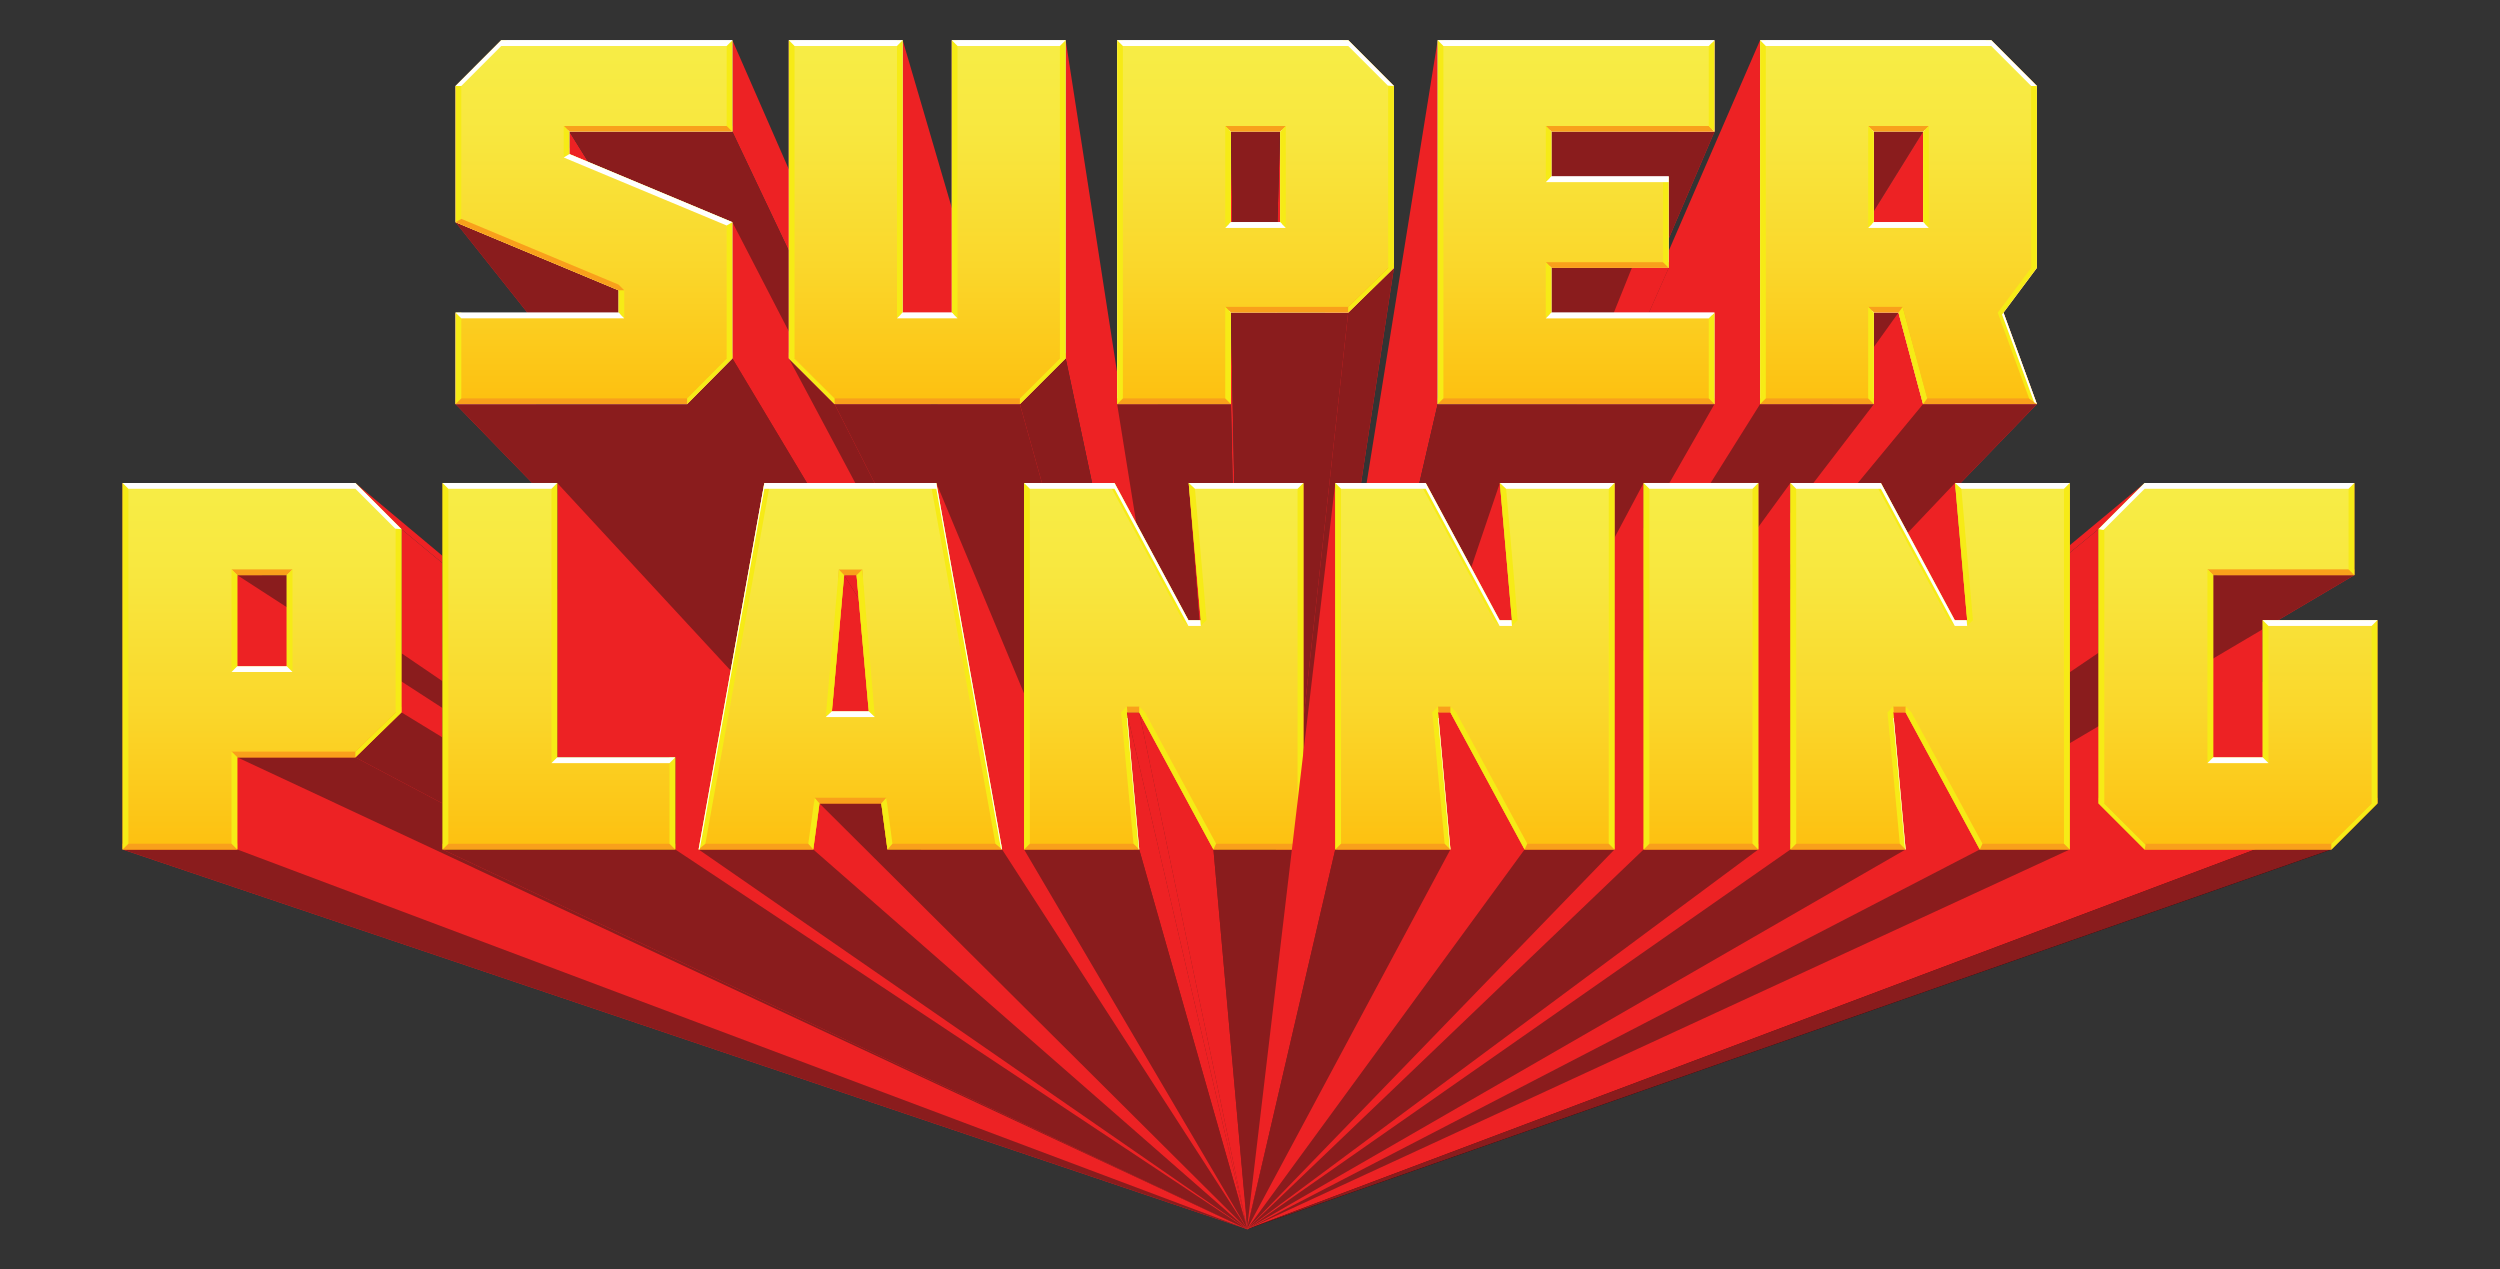 <?xml version="1.0" encoding="utf-8"?>
<!-- Generator: Adobe Illustrator 26.0.1, SVG Export Plug-In . SVG Version: 6.00 Build 0)  -->
<svg version="1.1" xmlns="http://www.w3.org/2000/svg" xmlns:xlink="http://www.w3.org/1999/xlink" x="0px" y="0px"
	 viewBox="0 0 507.43 257.65" style="enable-background:new 0 0 507.43 257.65;" xml:space="preserve">
<rect x="0" y="0" width="507.43" height="257.65" fill="#333333" stroke="none"/>
<style type="text/css">
	.st0{fill:url(#SVGID_1_);}
	.st1{opacity:0.1;fill:#FFFFFF;}
	.st2{fill:url(#SVGID_00000174574689986742737260000002321167503228943784_);}
	.st3{fill:url(#SVGID_00000009590361029867954970000000183949030409484160_);}
	.st4{fill:#FFFFFF;}
	.st5{fill:#ED2224;}
	.st6{fill:#8A1C1D;}
	.st7{fill:url(#SVGID_00000044160340438140923570000012598671970288983463_);}
	.st8{fill:#F9A01B;}
	.st9{fill:#F6EB16;}
	.st10{fill:url(#SVGID_00000090281696925287612100000002131101641263964855_);}
	.st11{fill:url(#SVGID_00000083770400434065344240000003336790275514176132_);}
	.st12{fill:url(#SVGID_00000134231949724848295680000009050280533872774791_);}
	.st13{fill:url(#SVGID_00000016039125930557597700000001530925333772287654_);}
	.st14{fill:#010101;}
	.st15{fill:url(#SVGID_00000181046794569034042590000002224280229961811107_);}
	.st16{fill:url(#SVGID_00000080928028229764568390000015844351907984281011_);}
	.st17{fill:url(#SVGID_00000139257414816976211900000009932706171867583892_);}
	.st18{fill:url(#SVGID_00000163783967862584777200000017312746446289790385_);}
	.st19{fill:url(#SVGID_00000079466884670718529870000002712527152734782886_);}
	.st20{fill:url(#SVGID_00000159438938440280348970000006122686921148630454_);}
	.st21{fill:url(#SVGID_00000181801032521897516740000003883401656124381590_);}
	.st22{fill:url(#SVGID_00000061471218116964600880000011316287749874610831_);}
	.st23{fill:url(#SVGID_00000152245389638808819200000000874121155850532507_);}
	.st24{fill:url(#SVGID_00000129193805085532425390000010579096697882191498_);}
	.st25{fill:url(#SVGID_00000127744410286206704700000014131825369531435699_);}
	.st26{fill:url(#SVGID_00000045615055433502812390000011570522001078672536_);}
	.st27{fill:url(#SVGID_00000037681880778590008770000016986891324164389289_);}
	.st28{fill:url(#SVGID_00000058562543575967545590000005611357139604937122_);}
	.st29{fill:url(#SVGID_00000075137095665160892780000011113672518668948099_);}
	.st30{fill:url(#SVGID_00000024680854214928300270000001040623754065715081_);}
	.st31{opacity:0.3;fill:none;}
	.st32{fill:#F49A2F;}
	.st33{fill:none;stroke:#FFFFFF;stroke-width:0.5;stroke-miterlimit:10;}
	.st34{fill:none;stroke:#FFFFFF;stroke-width:0.5;stroke-miterlimit:10;stroke-dasharray:1.985,2.977;}
	.st35{fill:none;stroke:#FFFFFF;stroke-width:0.5;stroke-miterlimit:10;stroke-dasharray:1.996,2.995;}
	.st36{fill:none;stroke:#FFFFFF;stroke-width:0.521;stroke-miterlimit:10;}
	.st37{fill:none;stroke:#FFFFFF;stroke-width:0.521;stroke-miterlimit:10;stroke-dasharray:2.064,3.096;}
	.st38{fill:none;stroke:#FFFFFF;stroke-width:0.492;stroke-miterlimit:10;}
	.st39{fill:none;stroke:#FFFFFF;stroke-width:0.492;stroke-miterlimit:10;stroke-dasharray:1.989,2.984;}
	.st40{clip-path:url(#SVGID_00000166658838809243629270000013622206566765253037_);}
	.st41{fill:url(#SVGID_00000181084892207555153810000001192340732556009624_);}
	.st42{fill:url(#SVGID_00000064344856965779358460000002864857661048292759_);}
	.st43{fill:url(#SVGID_00000031199281449037529510000014011264781130631820_);}
	.st44{fill:url(#SVGID_00000016797488978909453180000007131068904122418356_);}
	.st45{fill:url(#SVGID_00000182498964632734818110000002248778496600883643_);}
	.st46{fill:url(#SVGID_00000163047487432189228210000011345065308800140432_);}
	.st47{fill:url(#SVGID_00000104697100548340296600000009668413313720547247_);}
	.st48{fill:url(#SVGID_00000125562092578476838720000007075741883262297524_);}
	.st49{fill:url(#SVGID_00000136379133683732988090000003224051807050756516_);}
	.st50{fill:url(#SVGID_00000088112617816429849980000007362405277109035414_);}
	.st51{fill:url(#SVGID_00000129904536513256423920000017644931445261064594_);}
	.st52{fill:url(#SVGID_00000013150702306919337870000000394052330695570870_);}
	.st53{fill:url(#SVGID_00000050624343360490027730000017291178419809033856_);}
	.st54{fill:url(#SVGID_00000116221126676465081560000005721189814891283389_);}
	.st55{fill:url(#SVGID_00000037675943234590978790000007415499446029203335_);}
	.st56{fill:url(#SVGID_00000179625623281223149720000014923780303792440739_);}
	.st57{fill:url(#SVGID_00000101093182370907313460000012628269620079150980_);}
	.st58{fill:url(#SVGID_00000083767923914896933530000001457289980211684484_);}
	.st59{fill:url(#SVGID_00000013883152920871774020000011593398176452571026_);}
	.st60{fill:url(#SVGID_00000098914244306868423300000014018957786543651496_);}
	.st61{fill:url(#SVGID_00000060724575359101306740000004981946369231662742_);}
	.st62{fill:url(#SVGID_00000110440411978100467610000017372412595482166687_);}
	.st63{fill:url(#SVGID_00000164509153936831792050000001012460351825169827_);}
	.st64{fill:url(#SVGID_00000011018034329876323280000017069632893859083418_);}
	.st65{fill:url(#SVGID_00000124150618950770706380000006353605932464220308_);}
	.st66{fill:url(#SVGID_00000036936599658295254220000016234669813733978280_);}
	.st67{fill:url(#SVGID_00000152237574153287271330000006010099789890893503_);}
	.st68{fill:url(#SVGID_00000082351454088075186640000011061485943501486994_);}
	.st69{fill:url(#SVGID_00000071549155813216593180000018042810436410651053_);}
	.st70{fill:url(#SVGID_00000055671914264576561140000011821942577826623152_);}
	.st71{fill:url(#SVGID_00000142145118496935121900000011021374257486676402_);}
	.st72{fill:url(#SVGID_00000148643984880822658170000006962816975098688172_);}
	.st73{fill:url(#SVGID_00000142873018612238126550000004108120614289828250_);}
	.st74{fill:url(#SVGID_00000118360830480627570390000002770542117526134148_);}
	.st75{fill:url(#SVGID_00000124858354016817761830000009779946926817362052_);}
	.st76{fill:url(#SVGID_00000152253919246706595230000012430539175195853998_);}
	.st77{fill:url(#SVGID_00000039092357067111640520000017095012873111981741_);}
	.st78{fill:url(#SVGID_00000126318794495255209110000001102283429469671562_);}
	.st79{fill:url(#SVGID_00000165192419965670209720000005468502488816064950_);}
	.st80{fill:url(#SVGID_00000020367739048886858830000015774445582418003346_);}
	.st81{fill:url(#SVGID_00000035530535725811044510000005267810835951473848_);}
	.st82{fill:url(#SVGID_00000101804880739216744220000000448036229061844902_);}
	.st83{fill:url(#SVGID_00000064326835900884071810000002760823937587015828_);}
	.st84{fill:url(#SVGID_00000088855601030235677180000015208270807799484044_);}
	.st85{fill:url(#SVGID_00000089569946682313619780000007980530627148584331_);}
	.st86{fill:url(#SVGID_00000137836759847366840590000011166718254437393318_);}
	.st87{fill:url(#SVGID_00000104703608120707119260000008977564765139196078_);}
	.st88{fill:url(#SVGID_00000049198242506597936500000007516601268997765311_);}
	.st89{fill:url(#SVGID_00000015346703145632214020000013209252703374605495_);}
	.st90{fill:url(#SVGID_00000098926538985966623800000003613065995559598472_);}
	.st91{fill:url(#SVGID_00000093166587003009796240000011568082481258657447_);}
	.st92{fill:url(#SVGID_00000172399310276351537340000011469924572234290599_);}
	.st93{fill:url(#SVGID_00000073694566454324695010000004301742215428716471_);}
	.st94{fill:url(#SVGID_00000151544141603792422960000003179530760280260799_);}
	.st95{fill:url(#SVGID_00000129894927528905373480000003789992029341694639_);}
	.st96{fill:url(#SVGID_00000026135666373891374830000009646985909602237581_);}
	.st97{fill:url(#SVGID_00000145749878524583933540000001301707313319027598_);}
	.st98{fill:url(#SVGID_00000072259709479630976600000010884253303019304091_);}
	.st99{fill:url(#SVGID_00000085971071922475773430000016272449554919946169_);}
	.st100{fill:url(#SVGID_00000118381137919225706970000013155866637196588439_);}
	.st101{fill:url(#SVGID_00000093887106435354305820000017073634087415343785_);}
	.st102{fill:url(#SVGID_00000052097308117951561490000004085457675244290965_);}
	.st103{fill:url(#SVGID_00000096745046579979928590000017131236682083233952_);}
	.st104{fill:url(#SVGID_00000149364284559250041870000014585681429127461254_);}
	.st105{fill:url(#SVGID_00000067952667871954894090000011039018430510369434_);}
	.st106{fill:url(#SVGID_00000049905112367353108330000001667818146075370633_);}
	.st107{fill:url(#SVGID_00000054227844293558889630000014107883059421957556_);}
	.st108{fill:url(#SVGID_00000095321646706210425590000009768641024109375656_);}
	.st109{fill:url(#SVGID_00000030475314330120477120000002826907453965432220_);}
	.st110{fill:url(#SVGID_00000116948961231967785230000000273444696236285072_);}
	.st111{fill:url(#SVGID_00000118388342147531831050000017952613451611137205_);}
	.st112{fill:url(#SVGID_00000083802805983219952670000000349487857291888798_);}
	.st113{fill:url(#SVGID_00000132083316490163805530000011655510383578875563_);}
	.st114{fill:url(#SVGID_00000006701782311176582250000002381806876492673722_);}
	.st115{fill:url(#SVGID_00000051352197539023143110000011297639404982022824_);}
	.st116{fill:url(#SVGID_00000177460729046954421420000018055843318978647446_);}
	.st117{fill:url(#SVGID_00000091710984841160745040000015571367320153283997_);}
	.st118{fill:url(#SVGID_00000147917615267379138670000000556598179492187784_);}
	.st119{fill:url(#SVGID_00000057119429528306797150000002119129203501548699_);}
	.st120{fill:url(#SVGID_00000104681136796965501280000012838215703073153937_);}
	.st121{fill:url(#SVGID_00000127745001145469037650000008932200043799119494_);}
	.st122{fill:url(#SVGID_00000019671375507369146040000010485645854236261799_);}
	.st123{fill:url(#SVGID_00000132059876186208382790000014271165446114538897_);}
	.st124{fill:url(#SVGID_00000178184694733455795630000017643255882671437741_);}
	.st125{fill:url(#SVGID_00000118395410748197419080000001868477184628043177_);}
	.st126{fill:url(#SVGID_00000134943441366695053910000002425375869202304666_);}
	.st127{fill:url(#SVGID_00000129195681885408802480000008309207040319658624_);}
	.st128{fill:url(#SVGID_00000095324517862768652500000005976798811212658595_);}
	.st129{fill:url(#SVGID_00000063598189168483333780000016748107566477910913_);}
	.st130{fill:url(#SVGID_00000012439113397014768540000011351654240962278272_);}
	.st131{fill:url(#SVGID_00000013913493952400392250000008495207930585974913_);}
	.st132{fill:url(#SVGID_00000113352362937227126410000005166821208413723803_);}
	.st133{fill:url(#SVGID_00000111165020692592234820000015852659426625189769_);}
	.st134{fill:url(#SVGID_00000078013974835078103650000008210366184172623033_);}
	.st135{fill:url(#SVGID_00000122685531386238595520000001812370527569726350_);}
	.st136{fill:url(#SVGID_00000054234677247557943320000015296113237584840592_);}
	.st137{fill:url(#SVGID_00000173162199226324230700000001739318435548327589_);}
	.st138{fill:url(#SVGID_00000047743624495422173550000016110848243546644658_);}
	.st139{fill:url(#SVGID_00000058590008930595688440000014880204694667195024_);}
	.st140{fill:url(#SVGID_00000178894543292445398270000002209747417622494137_);}
	.st141{fill:url(#SVGID_00000072281672936188496210000007271510939763326373_);}
	.st142{fill:url(#SVGID_00000066500889963046021870000014492238623786405807_);}
	.st143{fill:url(#SVGID_00000149357416029325341720000012850117737695435412_);}
	.st144{fill:url(#SVGID_00000075162100425437321470000006583498961017794449_);}
	.st145{fill:url(#SVGID_00000102504420147659729860000007125975922187614103_);}
	.st146{fill:url(#SVGID_00000089571788484310501290000014968787647743766686_);}
	.st147{fill:url(#SVGID_00000118391149055902553970000001961913313518307261_);}
	.st148{fill:url(#SVGID_00000014633770559823675560000003448378639218714020_);}
	.st149{fill:url(#SVGID_00000083801335015665110210000014603547828993331389_);}
	.st150{fill:url(#SVGID_00000008858850524393417830000015443531112399989171_);}
	.st151{fill:none;stroke:#FFFFFF;stroke-width:0.482;stroke-linecap:round;stroke-miterlimit:10;stroke-dasharray:0,1.93;}
	.st152{fill:none;stroke:#FFFFFF;stroke-width:0.464;stroke-miterlimit:10;}
	.st153{fill:#FFFFFF;stroke:#FFFFFF;stroke-width:0.817;stroke-miterlimit:10;}
	.st154{fill:none;stroke:#FFFFFF;stroke-width:0.817;stroke-miterlimit:10;}
	.st155{fill:#2C2A6B;}
	.st156{fill:none;stroke:#FFFFFF;stroke-width:0.518;stroke-miterlimit:10;}
	.st157{fill:#E2863A;}
	.st158{fill:none;stroke:#FFFFFF;stroke-width:0.584;stroke-miterlimit:10;}
	.st159{fill:#FFFFFF;stroke:#FFFFFF;stroke-width:0.92;stroke-miterlimit:10;}
	.st160{fill:none;stroke:#FFFFFF;stroke-width:0.92;stroke-miterlimit:10;}
	.st161{fill:#892361;}
	.st162{fill:none;}
	.st163{fill:url(#SVGID_00000036248524450854217560000012111393260398470324_);}
	.st164{fill:url(#SVGID_00000105414472172587882200000006103773262908707994_);}
	.st165{fill:url(#SVGID_00000011731187137666578040000017829430722493922958_);}
	.st166{fill:url(#SVGID_00000140705674527261658920000016580049653256881296_);}
	.st167{fill:url(#SVGID_00000053528997687201827900000014861952216749897364_);}
	.st168{fill:url(#SVGID_00000089561172793438150000000000282430019064715648_);}
	.st169{fill:url(#SVGID_00000155104224401772270360000011750397296327419277_);}
	.st170{fill:url(#SVGID_00000130640964359123954690000011049973853561698971_);}
	.st171{fill:url(#SVGID_00000097469328332093326350000002314809071370943675_);}
	.st172{fill:url(#SVGID_00000183248203290324256150000016597576357487297927_);}
	.st173{fill:url(#SVGID_00000006689910692477899600000009847216636637475737_);}
	.st174{fill:url(#SVGID_00000149347492585371153620000017114975333239814832_);}
	.st175{fill:url(#SVGID_00000060012695250240134490000015059372821275161999_);}
	.st176{fill:url(#SVGID_00000040572346908081793430000009100265488865565079_);}
	.st177{fill:url(#SVGID_00000030452629706109789670000009453962813253403272_);}
	.st178{fill:url(#SVGID_00000078767206514649700890000003927089336506820749_);}
	.st179{fill:url(#SVGID_00000150787301496131446520000016244542266298521780_);}
	.st180{fill:url(#SVGID_00000180330727172215148160000003112747251562174905_);}
	.st181{fill:url(#SVGID_00000168812398075548175070000012232510286529598387_);}
	.st182{fill:url(#SVGID_00000026868581268231679070000006130820086132683953_);}
	.st183{fill:none;stroke:#FFFFFF;stroke-width:0.75;stroke-miterlimit:10;}
	.st184{fill:#939598;}
	.st185{display:none;}
	.st186{display:inline;}
	.st187{display:inline;fill:none;stroke:#FFFFFF;stroke-width:0.465;stroke-miterlimit:10;}
	.st188{fill:url(#SVGID_00000062885251428573782890000005930268741215565970_);}
	.st189{fill:url(#SVGID_00000067223577615808622620000014258892780183066043_);}
	.st190{fill:url(#SVGID_00000124158174801933998150000016160273452893854853_);}
	.st191{fill:url(#SVGID_00000174593330417767054810000018322984655198066109_);}
	.st192{fill:url(#SVGID_00000006682950877306537670000015156947519418857121_);}
	.st193{fill:url(#SVGID_00000007411747755014096280000016217997442710883204_);}
	.st194{fill:url(#SVGID_00000024718468058087121950000004286853261542205598_);}
	.st195{fill:url(#SVGID_00000142150715145116418390000017928298717789320381_);}
	.st196{fill:url(#SVGID_00000160178621353318445870000005703272115471381427_);}
	.st197{fill:url(#SVGID_00000181782072702764895980000013241897263950047630_);}
	.st198{fill:url(#SVGID_00000020369126284426192130000008423157005601382038_);}
	.st199{fill:url(#SVGID_00000052102923649283932470000002266051929129338557_);}
	.st200{fill:url(#SVGID_00000178908131966503888030000007538878197287955345_);}
	.st201{fill:url(#SVGID_00000018954488200909314410000007114761122586384290_);}
	.st202{fill:url(#SVGID_00000150801622550809514880000012993473702462130580_);}
	.st203{fill:url(#SVGID_00000095326582085377224600000015766415819306094772_);}
	.st204{fill:url(#SVGID_00000091004378157839185580000010298972645472241296_);}
	.st205{fill:url(#SVGID_00000161600780544327108190000017598455671324314778_);}
	.st206{fill:url(#SVGID_00000169549046021760788260000015524382577730963847_);}
	.st207{fill:url(#SVGID_00000078045543981900499760000001585405033463005341_);}
	.st208{fill:url(#SVGID_00000029740652642879895260000011211252923182392994_);}
	.st209{fill:url(#SVGID_00000131333846284435602450000000962094895402619564_);}
	.st210{fill:url(#SVGID_00000183243584321870755740000008300876977529339795_);}
	.st211{fill:url(#SVGID_00000173863689627049737140000012210799003755739057_);}
	.st212{fill:url(#SVGID_00000082341478190187015850000001519368170428511893_);}
	.st213{fill:url(#SVGID_00000124865233973241796510000008818808877085401005_);}
	.st214{fill:url(#SVGID_00000016798178159945884850000007064940022339313064_);}
	.st215{fill:url(#SVGID_00000066497570352209508670000009322602516708804030_);}
	.st216{fill:url(#SVGID_00000158750811329721044410000008536187011067990178_);}
	.st217{fill:url(#SVGID_00000088817749099286999300000015364486778346199460_);}
	.st218{fill:url(#SVGID_00000108992998344714172890000008700995561001489792_);}
	.st219{fill:url(#SVGID_00000036238499993752047700000014709370180620950194_);}
	.st220{fill:url(#SVGID_00000143593864052005228500000013310959297112513170_);}
	.st221{fill:url(#SVGID_00000129178178993572636940000016697458327636387263_);}
	.st222{fill:url(#SVGID_00000027606380822009728200000010883172865169268920_);}
	.st223{fill:url(#SVGID_00000164471931064627678240000006524655795874213007_);}
	.st224{fill:url(#SVGID_00000182496684980826678060000017394267535769005211_);}
	.st225{fill:url(#SVGID_00000029026017078922009140000015834436705980134540_);}
	.st226{fill:url(#SVGID_00000091000152148113832170000004236525779178997406_);}
	.st227{fill:url(#SVGID_00000054237327678655674640000007928564868660957606_);}
	.st228{fill:url(#SVGID_00000119818683814583100630000014924161434828090532_);}
	.st229{fill:url(#SVGID_00000074422481914099603960000008897432083540462489_);}
	.st230{fill:url(#SVGID_00000169530365162392756420000018166370034489125781_);}
	.st231{fill:url(#SVGID_00000049934367307372635310000000486269044582732425_);}
	.st232{fill:url(#SVGID_00000035503521916981204140000012455516045525686710_);}
	.st233{fill:url(#SVGID_00000075879545919220564770000010562262519077076661_);}
	.st234{fill:url(#SVGID_00000064332661495420231180000011799627669324744371_);}
	.st235{fill:url(#SVGID_00000168826760559410067040000008876396602666650773_);}
	.st236{fill:url(#SVGID_00000057840032313686180090000005411440741800066179_);}
	.st237{fill:url(#SVGID_00000037680694970945720500000017679032064390578097_);}
	.st238{fill:url(#SVGID_00000062181921189277847720000010744895583226847677_);}
	.st239{fill:url(#SVGID_00000107563625489786409930000011132133773806183562_);}
	.st240{fill:url(#SVGID_00000108300620766643975000000017017683683470265790_);}
	.st241{fill:url(#SVGID_00000156573637819094469010000007931606791088523156_);}
	.st242{fill:url(#SVGID_00000082347460576369154680000004561368114128319149_);}
	.st243{fill:url(#SVGID_00000154417931348946897660000007119374112644051642_);}
	.st244{fill:url(#SVGID_00000097491021632922061340000006088258159456680328_);}
	.st245{fill:none;stroke:#FFFFFF;stroke-width:1.006;stroke-miterlimit:10;}
	.st246{fill:#546F7B;}
	.st247{fill:#808080;}
	.st248{fill:none;stroke:#FFFFFF;stroke-miterlimit:10;}
	.st249{fill-rule:evenodd;clip-rule:evenodd;fill:#AF8C37;}
	.st250{fill-rule:evenodd;clip-rule:evenodd;fill:#FFFFFF;}
	.st251{fill-rule:evenodd;clip-rule:evenodd;fill:#D66127;}
	.st252{fill:none;stroke:#FFFFFF;stroke-width:0.502;stroke-miterlimit:10;}
	.st253{fill:#FBB040;}
	.st254{fill:#FFFFFF;stroke:#FFFFFF;stroke-width:0.5;stroke-miterlimit:10;}
	.st255{fill:url(#SVGID_00000106148552649615697540000005794826874458217602_);}
	.st256{fill:#631F5B;}
	.st257{fill:#F2992D;}
	.st258{fill:#F3992D;}
	.st259{opacity:0.5;fill:url(#SVGID_00000090263599286560024770000006085388451325730695_);}
	.st260{opacity:0.5;fill:url(#SVGID_00000177479522850740443210000004754162028838319256_);}
	.st261{opacity:0.5;fill:url(#SVGID_00000018929056075802755300000014074352884255760790_);}
	.st262{opacity:0.5;fill:url(#SVGID_00000164490183824828257630000005664616765181198728_);}
	.st263{opacity:0.5;fill:url(#SVGID_00000014592174008849691540000004795420939893589136_);}
	.st264{opacity:0.5;fill:url(#SVGID_00000045602379683566509120000005883959792789601702_);}
	.st265{opacity:0.3;}
	.st266{fill:#231F20;}
	.st267{fill:#631F5B;stroke:#FFFFFF;stroke-width:0.5;stroke-miterlimit:10;}
	.st268{fill:none;stroke:#FFFFFF;stroke-width:1.065;stroke-miterlimit:10;}
	.st269{fill:url(#SVGID_00000026875623240455900860000007016413491468379564_);}
	.st270{fill:url(#SVGID_00000030477847337832705710000003389302301832677810_);}
	.st271{fill:url(#SVGID_00000021837002343430056150000012237946808326357181_);}
	.st272{fill:url(#SVGID_00000081640763382193045000000011445334310019625140_);}
	.st273{fill:url(#SVGID_00000145778061412421304730000000452324879890220702_);}
	.st274{fill:url(#SVGID_00000024705427556146027460000011853735727569852582_);}
	.st275{fill:url(#SVGID_00000052099487159637146010000008082152124186862254_);}
	.st276{fill:url(#SVGID_00000131349221993889352740000015940119166042110130_);}
	.st277{fill:url(#SVGID_00000047021924981762327160000015629093698540937625_);}
	.st278{fill:url(#SVGID_00000027565521616869876020000000240630627992774829_);}
	.st279{fill:url(#SVGID_00000062874119986028249070000009444605560849204671_);}
	.st280{fill:url(#SVGID_00000043431272919678571720000000860503790789021359_);}
	.st281{fill:url(#SVGID_00000012459342486865629530000011900919821168960168_);}
	.st282{fill:url(#SVGID_00000091737836772261740990000010214344196872455063_);}
	.st283{fill:url(#SVGID_00000000213255456917960710000016249293486979781299_);}
	.st284{fill:url(#SVGID_00000112625174352378347340000014641349949021647542_);}
	.st285{fill:url(#SVGID_00000089540785307592369140000002087655143721157302_);}
	.st286{fill:url(#SVGID_00000039856260640374233750000014129219638913564576_);}
	.st287{fill:url(#SVGID_00000027569481122913673640000007328707540378485143_);}
	.st288{fill:url(#SVGID_00000021816647526475793360000003604854077560340664_);}
	.st289{fill:url(#SVGID_00000062900815245451509160000011426502154150022046_);}
	.st290{fill:url(#SVGID_00000023959528162620233280000004973639644894057378_);}
	.st291{fill:url(#SVGID_00000007414613118596374780000003947533288543499905_);}
	.st292{fill:url(#SVGID_00000013193177792094317620000007495104779101063842_);}
	.st293{fill:url(#SVGID_00000152972731312131422590000009809573848218396816_);}
	.st294{fill:url(#SVGID_00000062907112705509838780000006415968321812129182_);}
	.st295{fill:url(#SVGID_00000132772870562410920620000015171229455877644432_);}
	.st296{fill:url(#SVGID_00000056426337209290358510000016279678465289249709_);}
	.st297{fill:url(#SVGID_00000011726439914878904180000010445574156143544211_);}
	.st298{fill:url(#SVGID_00000010294424719435994820000016018117036139153296_);}
	.st299{fill:url(#SVGID_00000065054615911722708470000002611165116417733044_);}
	.st300{fill:url(#SVGID_00000098187707613026416470000013211782446821536696_);}
	.st301{fill:url(#SVGID_00000050643475096884338260000011745675719894292141_);}
	.st302{fill:url(#SVGID_00000023241398490039385740000015988252357853405843_);}
	.st303{fill:url(#SVGID_00000157274436414926045420000012292031522632187547_);}
	.st304{fill:url(#SVGID_00000036243366051786982360000004070646188045530756_);}
	.st305{fill:url(#SVGID_00000145025238419704482820000001787722517388761252_);}
	.st306{fill:url(#SVGID_00000139274589198678623720000013515600301562068138_);}
	.st307{fill:url(#SVGID_00000075865131176449391970000000959992663579853734_);}
	.st308{fill:url(#SVGID_00000019637951471117184930000018065340264995239829_);}
	.st309{fill:url(#SVGID_00000130641266822069655530000008093853409412346536_);}
	.st310{fill:url(#SVGID_00000178885312071565620790000003091118012867882382_);}
	.st311{fill:url(#SVGID_00000173123142103128239990000010009883894174321811_);}
	.st312{fill:url(#SVGID_00000105415676466458304720000016445675339060808092_);}
	.st313{fill:url(#SVGID_00000099640423037692398770000012785423169826558127_);}
	.st314{fill:url(#SVGID_00000165231168384484402790000013395071623063908270_);}
	.st315{fill:url(#SVGID_00000098197101906146802620000009624508204891911839_);}
	.st316{fill:url(#SVGID_00000037654768353805055320000008863625679606776735_);}
	.st317{fill:url(#SVGID_00000133507360404590691000000017521345433888831131_);}
	.st318{fill:url(#SVGID_00000155113194201814928190000000770690514934431907_);}
	.st319{fill:url(#SVGID_00000164494244432622742650000001810435232641256324_);}
	.st320{fill:url(#SVGID_00000061444102405085818240000003363531049099629197_);}
	.st321{fill:url(#SVGID_00000151533184462782390210000017255393958800832441_);}
	.st322{fill:url(#SVGID_00000170264415693606607310000014862915748465500288_);}
	.st323{fill:url(#SVGID_00000178166658607108457380000004888796486665753517_);}
	.st324{fill:url(#SVGID_00000022561606459823645870000003466833605074077881_);}
	.st325{fill:url(#SVGID_00000111910529019982857460000002563536534879989148_);}
	.st326{fill:url(#SVGID_00000157275326683861134470000004635800701293089705_);}
	.st327{fill:url(#SVGID_00000165236438866665489250000015547454115857731977_);}
	.st328{fill:url(#SVGID_00000174600935626368697920000005577320595806693529_);}
	.st329{fill:url(#SVGID_00000075124089452788403880000010789506916744967335_);}
	.st330{fill:url(#SVGID_00000057148878667981760450000017844505925279193272_);}
	.st331{fill:url(#SVGID_00000171686834443734357680000011272352255803424665_);}
	.st332{fill:url(#SVGID_00000132807571174364174880000013421276650553060488_);}
	.st333{fill:none;stroke:#FFFFFF;stroke-width:0.75;stroke-miterlimit:10;}
	.st334{fill:url(#SVGID_00000030470396613961051340000010375441874821452960_);}
	.st335{fill:none;stroke:#FFFFFF;stroke-width:0.459;stroke-miterlimit:10;}
	.st336{fill:url(#SVGID_00000094598315353787678570000005123616424138858883_);}
	.st337{fill:url(#SVGID_00000047018127213048265540000004732410193926415251_);}
	.st338{fill:url(#SVGID_00000115502518310144514450000011758235710094995115_);}
	.st339{fill:url(#SVGID_00000096058711355485295890000008278590014055860131_);}
	.st340{fill:url(#SVGID_00000093148479867776022230000002945929369289803175_);}
	.st341{fill:url(#SVGID_00000158011405502377381720000007084684321147779735_);}
	.st342{fill:url(#SVGID_00000176025766902264727140000003940524532364882108_);}
	.st343{fill:url(#SVGID_00000144316158045152366130000001314855630347081633_);}
	.st344{fill:url(#SVGID_00000177479414409380902980000006900695703049317769_);}
	.st345{fill:url(#SVGID_00000007389954617480303690000016166890463980999611_);}
	.st346{fill:url(#SVGID_00000064341415385339717670000003881318031111793840_);}
	.st347{fill:url(#SVGID_00000127039058839936302360000001831380446757377710_);}
	.st348{fill:url(#SVGID_00000007391817133790051490000007850478974040882349_);}
	.st349{fill:url(#SVGID_00000157276096273066822180000009757477577790805401_);}
	.st350{fill:url(#SVGID_00000025421968923447232320000007177576801658345631_);}
	.st351{fill:url(#SVGID_00000067934488679849953450000005019129043020650643_);}
	.st352{fill:url(#SVGID_00000036935581062996443430000013652369048526003082_);}
	.st353{fill:url(#SVGID_00000073682881073604874200000000549680075500759694_);}
	.st354{fill:url(#SVGID_00000078020240592222579630000013996987517735369612_);}
	.st355{fill:url(#SVGID_00000060753462264008779250000006118636651157776562_);}
	.st356{fill:url(#SVGID_00000105396692229068838010000012072726706023741107_);}
	.st357{fill:url(#SVGID_00000086674050920618573750000011729311103789351851_);}
	.st358{fill:url(#SVGID_00000129177220725456221670000003109269893878183068_);}
	.st359{fill:url(#SVGID_00000134966108350829644520000007999331152937780142_);}
	.st360{fill:url(#SVGID_00000140012752272652203650000009767311484173223099_);}
	.st361{fill:url(#SVGID_00000058556034763621337650000006231701856520382132_);}
	.st362{fill:url(#SVGID_00000032609711496814664310000009283506244637770407_);}
	.st363{fill:url(#SVGID_00000082352128148321994770000005545308699215186874_);}
	.st364{fill:url(#SVGID_00000113339856396442340310000009072976351335383485_);}
	.st365{fill:url(#SVGID_00000088844195773961502990000009805055818352684192_);}
	.st366{fill:url(#SVGID_00000129189368545967748240000003798208986645993640_);}
	.st367{fill:url(#SVGID_00000110431675016421205360000003244254576235412908_);}
	.st368{fill:url(#SVGID_00000010297515910391534920000016397734809188443525_);}
	.st369{fill:url(#SVGID_00000011717185822943044000000015114613975452217481_);}
	.st370{fill:url(#SVGID_00000058588687126115957360000000112745497556996016_);}
	.st371{fill:url(#SVGID_00000137093386123764784650000011370774041738769808_);}
	.st372{fill:url(#SVGID_00000078032324879437369020000005692424887375770036_);}
	.st373{fill:url(#SVGID_00000089538004613289036880000006013731973343576214_);}
	.st374{fill:url(#SVGID_00000139290465281898803970000008024218472718314402_);}
	.st375{fill:url(#SVGID_00000166658069386493360920000014030968147942319752_);}
	.st376{fill:url(#SVGID_00000117645234866348530910000002668126029460510087_);}
	.st377{fill:url(#SVGID_00000054241066843255269360000000163938282353257125_);}
	.st378{fill:url(#SVGID_00000165922021331494974320000015113384793405121946_);}
	.st379{fill:url(#SVGID_00000014605097497122868730000012533628036816728704_);}
	.st380{fill:url(#SVGID_00000166671170001016619600000016095786401018801840_);}
	.st381{fill:url(#SVGID_00000108306924389707973250000005479344766812429209_);}
	.st382{fill:url(#SVGID_00000180340033718031588960000007824956625671708088_);}
	.st383{fill:url(#SVGID_00000008134627720832718550000011261085075228927666_);}
	.st384{fill:url(#SVGID_00000039122240123727579080000014933863758544470972_);}
	.st385{fill:url(#SVGID_00000083798679957223439150000004615287511280283302_);}
	.st386{fill:url(#SVGID_00000167362435734934667070000014952790092638782382_);}
	.st387{fill:url(#SVGID_00000053506886267327104600000003752357667083880347_);}
	.st388{fill:url(#SVGID_00000061458627103500339880000015822528162957567383_);}
	.st389{fill:url(#SVGID_00000122716544868840803860000014190687114068209322_);}
	.st390{fill:url(#SVGID_00000114053015607942005560000003002898945309610382_);}
	.st391{fill:url(#SVGID_00000039830651706071872400000014684824138249011867_);}
	.st392{fill:url(#SVGID_00000160192832239966009280000009462581765075988356_);}
	.st393{fill:url(#SVGID_00000132064484718688054750000004460737408391799174_);}
	.st394{fill:url(#SVGID_00000037675243974765299250000009810123293168332711_);}
	.st395{fill:url(#SVGID_00000008842973879092083530000005023296362495627944_);}
	.st396{fill:url(#SVGID_00000044857780462934649630000011995549027159760560_);}
	.st397{fill:url(#SVGID_00000014598628911396173360000003883076988795909562_);}
	.st398{fill:url(#SVGID_00000110445686397815720990000010408206957763878837_);}
	.st399{fill:url(#SVGID_00000173149238379513443250000010710163540525202575_);}
	.st400{fill:url(#SVGID_00000155146105630541045780000015503654979619141020_);}
	.st401{fill:url(#SVGID_00000088848705547829389750000005799760989492236712_);}
	.st402{fill:url(#SVGID_00000163777177307250417380000001290337568681312919_);}
	.st403{fill:url(#SVGID_00000081646873923196219360000000810260264649627063_);}
	.st404{fill:url(#SVGID_00000080200702429455070760000010721682100821716412_);}
	.st405{fill:url(#SVGID_00000136404236913640918850000013818414133836351108_);}
	.st406{fill:url(#SVGID_00000168092980684945366290000005418792384323798462_);}
	.st407{fill:url(#SVGID_00000152260012995058436800000004641346636344671877_);}
	.st408{fill:url(#SVGID_00000101100036954213530110000003346313444045609879_);}
	.st409{fill:url(#SVGID_00000050639272750154619310000015560363401257691553_);}
	.st410{fill:url(#SVGID_00000058554256468690901030000009144969775643741588_);}
	.st411{fill:url(#SVGID_00000183957809627433308090000003824241214515554203_);}
	.st412{fill:url(#SVGID_00000060725834568105248390000015644879737623591352_);}
	.st413{fill:url(#SVGID_00000086692558960146429190000003318957021383097474_);}
	.st414{fill:url(#SVGID_00000138568712321287582680000013290282968763138732_);}
	.st415{fill:url(#SVGID_00000155142708624778950450000001881381643218486426_);}
	.st416{fill:url(#SVGID_00000065782290347440799270000016623988411104600236_);}
	.st417{fill:url(#SVGID_00000154397752875019019420000017565478410588481933_);}
	.st418{fill:url(#SVGID_00000136378846457877254290000007970146348835066006_);}
	.st419{fill:url(#SVGID_00000091000585136884686560000003335329496067441579_);}
	.st420{fill:url(#SVGID_00000134953320199486474770000014799744814779833481_);}
	.st421{fill:url(#SVGID_00000177443620757989245810000002313905551622727346_);}
	.st422{fill:url(#SVGID_00000020393178436054556270000006227289696440835261_);}
	.st423{fill:url(#SVGID_00000115498381906816925760000017417034753058908602_);}
	.st424{fill:url(#SVGID_00000126307734603519402900000014423375100456948154_);}
	.st425{fill:url(#SVGID_00000091714693461767551670000005096194279281567416_);}
	.st426{fill:url(#SVGID_00000031200695441098425760000003360005624568432315_);}
	.st427{fill:url(#SVGID_00000005258517533301543550000001241197486708081543_);}
	.st428{fill:url(#SVGID_00000076565070155241167000000013768578548902860690_);}
	.st429{fill:url(#SVGID_00000002357392513457922760000014280759099696717989_);}
	.st430{fill:url(#SVGID_00000178186671861527316130000012683823402343002783_);}
	.st431{fill:none;stroke:#9A5EA6;stroke-width:0.282;stroke-miterlimit:10;}
	.st432{fill:#9A5EA6;}
	.st433{clip-path:url(#SVGID_00000074401735744441188440000004668355904659373231_);fill:#3D51A3;}
	.st434{clip-path:url(#SVGID_00000074401735744441188440000004668355904659373231_);}
	.st435{fill:#EBE9E5;}
	.st436{clip-path:url(#SVGID_00000101075765832961772090000010496206928688200373_);}
	.st437{clip-path:url(#SVGID_00000170992102483629634560000011455696537660865197_);fill:#BAE0C6;}
	.st438{clip-path:url(#SVGID_00000007429567965907769940000017105654289145720452_);}
	.st439{clip-path:url(#SVGID_00000010281521547948506620000018223311856730908347_);fill:#BAE0C6;}
	.st440{clip-path:url(#SVGID_00000100354153872468309360000011668403473859256758_);}
	.st441{clip-path:url(#SVGID_00000054983346700915922040000013681669517198264461_);fill:#BAE0C6;}
	.st442{fill:#A6A9AC;}
	.st443{fill:#D1D2D3;}
	.st444{fill:#BBBDBF;}
	.st445{fill:#DBDCDC;}
	.st446{fill:#D6D8D9;}
	.st447{fill:#E6E7E8;}
	.st448{fill:#EFEFF0;}
	.st449{fill:#FBFBFB;}
	.st450{fill:none;stroke:#3470B6;stroke-width:5.812;stroke-miterlimit:10;}
	.st451{fill:none;stroke:#6ABD45;stroke-width:4.65;stroke-miterlimit:10;}
	.st452{fill:none;stroke:#9A5EA6;stroke-width:4.65;stroke-miterlimit:10;}
	.st453{fill:none;stroke:#F37C3E;stroke-width:4.65;stroke-miterlimit:10;}
	.st454{fill:#707174;}
	.st455{fill:#A9ABAE;}
	.st456{fill:#CACCCD;}
	.st457{fill:none;stroke:#F37C3E;stroke-width:0.43;stroke-miterlimit:10;}
	.st458{clip-path:url(#SVGID_00000036252554193392497010000002969909826593622435_);fill:#FFFFFF;}
	.st459{clip-path:url(#SVGID_00000036252554193392497010000002969909826593622435_);fill:#F37C3E;}
	.st460{fill:#F47B3F;}
	.st461{fill:#4ABA78;}
	.st462{fill:#FFFFFF;stroke:#ED1C24;stroke-width:0.429;stroke-miterlimit:10;}
	.st463{fill:#9B5DA6;}
	.st464{fill:#F3F4F4;}
	.st465{fill:#1B3686;}
	.st466{fill:none;stroke:#F37C3E;stroke-width:2.043;stroke-miterlimit:10;}
	.st467{fill:none;stroke:#6ABD45;stroke-width:2.043;stroke-miterlimit:10;}
	.st468{fill:none;stroke:#3470B6;stroke-width:3.064;stroke-miterlimit:10;}
	.st469{fill:none;stroke:#AB6BAC;stroke-width:2.043;stroke-miterlimit:10;}
	.st470{fill:none;stroke:#9A5EA6;stroke-width:2.043;stroke-miterlimit:10;}
	.st471{fill:none;stroke:#2C489E;stroke-width:0.43;stroke-miterlimit:10;}
	
		.st472{clip-path:url(#SVGID_00000115498706294858342820000007033938192471594418_);fill-rule:evenodd;clip-rule:evenodd;fill:#2C489E;}
	.st473{fill:#2C489E;}
	.st474{fill-rule:evenodd;clip-rule:evenodd;fill:#2C489E;}
	.st475{fill:none;stroke:#231F20;stroke-width:0.955;stroke-miterlimit:10;}
	.st476{clip-path:url(#SVGID_00000031924411494267938280000015758388524895127698_);}
	.st477{fill:none;stroke:#BCBEC0;stroke-width:2.635;stroke-miterlimit:10;}
	.st478{opacity:0.3;fill:#FFFFFF;}
	.st479{fill:none;stroke:#3C81C3;stroke-width:0.377;stroke-miterlimit:10;}
	.st480{fill:#3C81C3;}
	.st481{fill:none;stroke:#BCBEC0;stroke-width:0.924;stroke-linecap:round;stroke-miterlimit:10;}
	.st482{fill:#D77C27;}
	.st483{fill:#A3A1A1;}
	.st484{fill:none;stroke:#BCBEC0;stroke-width:6.915;stroke-miterlimit:10;}
	.st485{fill:none;stroke:#BCBEC0;stroke-width:2.079;stroke-miterlimit:10;}
	.st486{fill:#3D51A3;}
	.st487{fill:none;stroke:#F5BA86;stroke-width:4.577;stroke-miterlimit:10;}
	.st488{fill:#062F4C;}
	.st489{fill:#FBFCFC;}
	.st490{fill:#2F2F30;}
	.st491{fill:none;stroke:#D1D3D4;stroke-width:0.377;stroke-linecap:round;stroke-miterlimit:10;}
	.st492{fill:none;stroke:#BCBEC0;stroke-width:1.506;stroke-linecap:round;stroke-miterlimit:10;}
	.st493{fill:#072F4C;}
	.st494{fill:#FFFFFF;stroke:#FFFFFF;stroke-width:0.253;stroke-miterlimit:10;}
	.st495{fill:#D2252A;}
	.st496{fill:#15133F;}
	.st497{fill-rule:evenodd;clip-rule:evenodd;fill:#2F3944;}
	.st498{fill-rule:evenodd;clip-rule:evenodd;fill:#FEE641;}
	.st499{fill-rule:evenodd;clip-rule:evenodd;fill:#F99E1C;}
	.st500{fill:#777576;}
	.st501{fill:#E59A24;}
	.st502{fill:#FEFEFE;}
	.st503{fill:#098755;}
	.st504{fill:#0C8756;}
	.st505{fill:#F7F9F7;}
	.st506{fill:#FBFCFB;}
	.st507{fill:#0A8755;}
	.st508{fill:#0B8755;}
	.st509{fill:#1B8858;}
	.st510{fill:#138856;}
	.st511{fill:#168857;}
	.st512{fill:#1E8959;}
	.st513{fill:#278B5B;}
	.st514{fill:#278A5B;}
	.st515{fill:#1F8959;}
	.st516{fill:#208959;}
	.st517{fill:#FDFEFD;}
	.st518{fill:#FDFDFC;}
	.st519{fill:none;stroke:#9B71B1;stroke-width:1.976;stroke-miterlimit:10;}
	.st520{opacity:0.6;fill:#D15727;}
	.st521{opacity:0.4;}
	.st522{fill:url(#SVGID_00000101796374205599482250000011247696299681187489_);}
	.st523{fill:url(#SVGID_00000049223579041090383860000010310548106516599705_);}
	.st524{fill:url(#SVGID_00000060013921316736035160000004529306187080849839_);}
	.st525{fill:url(#SVGID_00000062876661108889825600000008802991733127410317_);}
	.st526{fill:url(#SVGID_00000156560226262904834940000011788010888587941520_);}
	.st527{fill:url(#SVGID_00000044154498391039336920000017923367251531650970_);}
	.st528{fill:url(#SVGID_00000091009654324774118450000010350198045199003580_);}
	.st529{fill:url(#SVGID_00000166653436696936877820000001639676148122926270_);}
	.st530{fill:url(#SVGID_00000098907834807556945380000007289926164907748520_);}
	.st531{fill:url(#SVGID_00000122692172126073989850000005369974916824597905_);}
	.st532{fill:url(#SVGID_00000094576306887293419150000000401479982652918687_);}
	.st533{fill:url(#SVGID_00000051358701423800451150000012899018236754331063_);}
	.st534{fill:url(#SVGID_00000065054326883764379480000012002904617779796899_);}
	.st535{fill:url(#SVGID_00000023269908930635355230000015306619417685435270_);}
	.st536{fill:url(#SVGID_00000065051492920755533620000004150462583718905248_);}
	.st537{fill:url(#SVGID_00000039817063640397942830000017731849957940112280_);}
	.st538{fill:#524D4F;}
	.st539{fill:#5DC6CB;}
	.st540{opacity:0.1;}
	.st541{fill:none;stroke:#6BBD45;stroke-width:5.5;stroke-miterlimit:10;}
	.st542{fill:none;stroke:#36C2F2;stroke-width:6.089;stroke-miterlimit:10;}
	
		.st543{clip-path:url(#SVGID_00000031924411494267938280000015758388524895127698_);fill:none;stroke:#FFFFFF;stroke-miterlimit:10;}
	.st544{fill-rule:evenodd;clip-rule:evenodd;fill:#3F80BC;}
	.st545{fill-rule:evenodd;clip-rule:evenodd;fill:#EF445A;}
	.st546{fill-rule:evenodd;clip-rule:evenodd;fill:#55AF47;}
	.st547{fill-rule:evenodd;clip-rule:evenodd;fill:#FFCD0C;}
	.st548{fill:url(#SVGID_00000062174603140090624080000016203967780745874108_);}
	.st549{clip-path:url(#SVGID_00000109708066059113338050000016416256707347858837_);}
	.st550{fill:#5C1F5B;}
	.st551{fill:#D27845;}
	.st552{fill:#8E1E5B;}
	.st553{clip-path:url(#SVGID_00000130623517691281107490000005523432640624178341_);}
</style>
<g id="Layer_1">
	<g>
		<g>
			<g>
				<polygon class="st5" points="253.38,247.62 125.54,63.45 125.54,58.92 				"/>
				<polygon class="st5" points="253.38,247.62 92.46,45.1 92.46,17.46 				"/>
				<polygon class="st5" points="92.46,17.46 253.38,247.62 101.75,8.16 				"/>
				<polygon class="st5" points="115.57,31.27 253.38,247.62 148.65,45.1 				"/>
				<polygon class="st5" points="253.38,247.62 115.57,31.27 115.57,26.73 				"/>
				<polygon class="st5" points="253.38,247.62 148.65,26.73 148.65,8.16 				"/>
				<polygon class="st6" points="115.57,26.73 253.38,247.62 148.65,26.73 				"/>
				<polygon class="st5" points="253.38,247.62 148.65,72.74 148.65,45.1 				"/>
				<polygon class="st6" points="92.46,45.1 253.38,247.62 125.54,58.92 				"/>
				<polygon class="st6" points="253.38,247.62 139.46,82.02 148.65,72.74 				"/>
				<polygon class="st5" points="253.38,247.62 92.46,82.02 92.46,63.45 				"/>
				<polygon class="st6" points="92.46,82.02 253.38,247.62 139.46,82.02 				"/>
				<g>
					<g>
						<linearGradient id="SVGID_1_" gradientUnits="userSpaceOnUse" x1="120.558" y1="81.813" x2="120.558" y2="8.373">
							<stop  offset="0" style="stop-color:#FDC010"/>
							<stop  offset="0.381" style="stop-color:#FAD72B"/>
							<stop  offset="0.749" style="stop-color:#F8E73F"/>
							<stop  offset="1" style="stop-color:#F7ED46"/>
						</linearGradient>
						<polygon class="st0" points="92.67,81.81 92.67,63.66 125.75,63.66 125.75,58.78 92.67,44.96 92.67,17.54 101.83,8.37 
							148.44,8.37 148.44,26.52 115.37,26.52 115.37,31.41 148.44,45.23 148.44,72.66 139.38,81.81 						"/>
						<path class="st4" d="M148.24,8.58v17.74h-32.66h-0.41v0.41v4.54v0.28l0.25,0.11l32.82,13.72v27.2l-8.95,9.04H92.88V63.87
							h32.66h0.41v-0.41v-4.54v-0.28l-0.25-0.11L92.88,44.82V17.63l9.04-9.05H148.24 M148.65,8.16h-46.9l-9.28,9.29V45.1
							l33.08,13.82v4.54H92.46v18.57h47l9.19-9.28V45.1l-33.08-13.82v-4.54h33.08V8.16L148.65,8.16z"/>
					</g>
					<polygon class="st8" points="115.57,26.73 148.65,26.73 148.65,25.57 114.42,25.57 					"/>
					<polygon class="st8" points="92.46,80.86 92.46,82.02 139.46,82.02 148.65,72.74 148.65,71.58 139.46,80.86 					"/>
					<polygon class="st9" points="126.7,58.92 93.63,45.1 93.63,17.46 102.91,8.16 101.75,8.16 92.46,17.46 92.46,45.1 
						125.54,58.92 125.54,63.45 126.7,64.61 					"/>
					<polygon class="st9" points="92.46,63.45 92.46,82.02 93.63,80.86 93.63,63.45 					"/>
					<polygon class="st9" points="147.49,25.57 148.65,26.73 148.65,8.16 147.49,9.33 					"/>
					<polygon class="st9" points="114.42,31.97 147.49,45.1 147.49,72.74 139.46,80.86 139.46,82.02 148.65,72.74 148.65,45.1 
						115.57,31.27 115.57,26.73 114.42,25.57 					"/>
					<polygon class="st4" points="147.49,45.77 148.65,45.1 115.57,31.27 114.42,31.97 					"/>
					<polygon class="st4" points="125.54,63.45 92.46,63.45 93.63,64.61 126.7,64.61 					"/>
					<polygon class="st4" points="92.46,17.46 93.63,17.46 101.75,9.33 147.49,9.33 148.65,8.16 101.75,8.16 					"/>
					<polygon class="st8" points="93.63,44.42 92.46,45.1 125.54,58.92 126.7,58.92 125.54,57.76 					"/>
				</g>
			</g>
			<g>
				<polygon class="st6" points="380.35,26.73 253.38,247.62 390.33,26.73 				"/>
				<polygon class="st5" points="253.38,247.62 357.25,82.02 357.25,8.16 				"/>
				<polygon class="st5" points="253.38,247.62 380.35,82.02 380.35,63.45 				"/>
				<polygon class="st5" points="253.38,247.62 380.35,45.09 380.35,26.73 				"/>
				<polygon class="st5" points="385.34,63.45 253.38,247.62 390.33,82.02 				"/>
				<polygon class="st5" points="253.38,247.62 390.33,45.09 390.33,26.73 				"/>
				<polygon class="st5" points="406.65,63.46 253.38,247.62 413.43,82.02 				"/>
				<polygon class="st5" points="253.38,247.62 413.43,54.38 413.43,17.46 				"/>
				<polygon class="st6" points="253.38,247.62 406.65,63.46 413.43,54.38 				"/>
				<polygon class="st5" points="404.15,8.16 253.38,247.62 413.43,17.46 				"/>
				<polygon class="st6" points="380.35,63.45 253.38,247.62 385.34,63.45 				"/>
				<polygon class="st6" points="390.33,82.02 253.38,247.62 413.43,82.02 				"/>
				<polygon class="st6" points="357.25,82.02 253.38,247.62 380.35,82.02 				"/>
				<g>
					<g>
						
							<linearGradient id="SVGID_00000165226151797267540330000015767476430916033164_" gradientUnits="userSpaceOnUse" x1="385.339" y1="81.813" x2="385.339" y2="8.373">
							<stop  offset="0" style="stop-color:#FDC010"/>
							<stop  offset="0.381" style="stop-color:#FAD72B"/>
							<stop  offset="0.749" style="stop-color:#F8E73F"/>
							<stop  offset="1" style="stop-color:#F7ED46"/>
						</linearGradient>
						<path style="fill:url(#SVGID_00000165226151797267540330000015767476430916033164_);" d="M390.49,81.81l-4.99-18.57h-5.35
							v18.57h-22.69V8.37h46.6l9.16,9.17v36.77l-6.81,9.11l6.72,18.39H390.49z M380.14,45.3h10.39V26.52h-10.39V45.3z"/>
						<path class="st4" d="M403.97,8.58l9.04,9.05v36.61l-6.7,8.97l-0.13,0.18l0.08,0.21l6.58,18.01h-22.19l-4.91-18.26l-0.08-0.31
							h-0.32h-4.98h-0.41v0.41v18.15h-22.27V8.58H403.97 M379.94,45.51h0.41h9.98h0.41v-0.41V26.73v-0.41h-0.41h-9.98h-0.41v0.41
							v18.36V45.51 M404.15,8.16h-46.9v73.86h23.1V63.45h4.98l4.99,18.57h23.1l-6.78-18.56l6.78-9.08V17.46L404.15,8.16L404.15,8.16
							z M380.35,45.09V26.73h9.98v18.36H380.35L380.35,45.09z"/>
					</g>
					<polygon class="st8" points="386.19,62.29 379.19,62.29 380.35,63.45 385.34,63.45 390.33,82.02 413.43,82.02 411.85,80.86 
						391.17,80.86 					"/>
					<rect x="357.25" y="80.86" class="st8" width="23.1" height="1.16"/>
					<polygon class="st8" points="380.35,26.73 390.33,26.73 391.49,25.57 379.19,25.57 					"/>
					<polygon class="st9" points="379.19,80.86 380.35,82.02 380.35,63.45 379.19,62.29 					"/>
					<polygon class="st9" points="379.19,25.57 379.19,46.26 380.35,45.09 380.35,26.73 					"/>
					<polygon class="st9" points="402.98,8.16 412.27,17.46 412.27,54.38 405.49,63.46 411.85,80.86 413.43,82.02 406.65,63.46 
						413.43,54.38 413.43,17.46 404.15,8.16 					"/>
					<polygon class="st9" points="390.33,45.09 391.49,46.26 391.49,25.57 390.33,26.73 					"/>
					<polygon class="st9" points="357.25,8.16 357.25,82.02 358.41,80.86 358.41,8.16 					"/>
					<polygon class="st9" points="385.34,63.45 390.33,82.02 391.17,80.86 386.19,62.29 					"/>
					<polygon class="st4" points="379.19,46.26 391.49,46.26 390.33,45.09 380.35,45.09 					"/>
					<polygon class="st4" points="412.85,81.59 413.43,82.02 406.65,63.46 406.36,63.84 					"/>
					<polygon class="st4" points="357.25,8.16 358.41,9.33 404.15,9.33 412.27,17.46 413.43,17.46 404.15,8.16 					"/>
				</g>
			</g>
			<g>
				<polygon class="st5" points="253.38,247.62 314.91,63.45 314.91,54.38 				"/>
				<polygon class="st5" points="253.38,247.62 314.91,35.81 314.91,26.74 				"/>
				<polygon class="st5" points="253.38,247.62 347.99,26.74 347.99,8.16 				"/>
				<polygon class="st6" points="314.91,26.74 253.38,247.62 347.99,26.74 				"/>
				<polygon class="st5" points="253.38,247.62 291.81,82.02 291.81,8.16 				"/>
				<polygon class="st6" points="314.91,54.38 253.38,247.62 338.7,54.38 				"/>
				<polygon class="st5" points="338.7,35.81 338.7,54.38 253.38,247.62 				"/>
				<polygon class="st5" points="253.38,247.62 347.99,82.02 347.99,63.45 				"/>
				<polygon class="st6" points="291.81,82.02 253.38,247.62 347.99,82.02 				"/>
				<g>
					<g>
						
							<linearGradient id="SVGID_00000027606375328014951020000002235676660686080155_" gradientUnits="userSpaceOnUse" x1="319.899" y1="81.813" x2="319.899" y2="8.373">
							<stop  offset="0" style="stop-color:#FDC010"/>
							<stop  offset="0.381" style="stop-color:#FAD72B"/>
							<stop  offset="0.749" style="stop-color:#F8E73F"/>
							<stop  offset="1" style="stop-color:#F7ED46"/>
						</linearGradient>
						<polygon style="fill:url(#SVGID_00000027606375328014951020000002235676660686080155_);" points="292.01,81.81 292.01,8.37 
							347.78,8.37 347.78,26.53 314.71,26.53 314.71,36.02 338.49,36.02 338.49,54.17 314.71,54.17 314.71,63.66 347.78,63.66 
							347.78,81.81 						"/>
						<path class="st4" d="M347.58,8.58v17.74h-32.66h-0.41v0.41v9.08v0.41h0.41h23.37v17.74h-23.37h-0.41v0.41v9.07v0.41h0.41
							h32.66v17.74h-55.36V8.58H347.58 M347.99,8.16h-56.19v73.86h56.19V63.45h-33.08v-9.07h23.79V35.81h-23.79v-9.08h33.08V8.16
							L347.99,8.16z"/>
					</g>
					<polygon class="st8" points="314.91,26.74 347.99,26.74 346.83,25.57 313.75,25.57 					"/>
					<rect x="291.81" y="80.86" class="st8" width="56.19" height="1.16"/>
					<polygon class="st8" points="314.91,54.38 338.7,54.38 338.7,53.22 313.75,53.22 					"/>
					<polygon class="st9" points="313.75,36.97 314.91,35.81 314.91,26.74 313.75,25.57 					"/>
					<polygon class="st9" points="338.7,54.38 338.7,35.81 337.55,36.97 337.55,53.22 					"/>
					<polygon class="st9" points="313.75,64.62 314.91,63.45 314.91,54.38 313.75,53.22 					"/>
					<polygon class="st9" points="346.83,25.57 347.99,26.74 347.99,8.16 346.83,9.33 					"/>
					<polygon class="st9" points="347.99,82.02 347.99,63.45 346.83,64.62 346.83,80.86 					"/>
					<polygon class="st9" points="291.81,8.16 291.81,82.02 292.97,80.86 292.97,8.16 					"/>
					<polygon class="st4" points="292.97,9.33 346.83,9.33 347.99,8.16 291.81,8.16 					"/>
					<polygon class="st4" points="338.7,36.97 338.7,35.81 314.91,35.81 313.75,36.97 					"/>
					<polygon class="st4" points="346.83,64.62 347.99,63.45 314.91,63.45 313.75,64.62 					"/>
				</g>
			</g>
			<g>
				<polygon class="st5" points="253.38,247.62 216.3,72.74 216.3,8.16 				"/>
				<polygon class="st5" points="253.38,247.62 160.11,72.74 160.11,8.16 				"/>
				<polygon class="st5" points="253.38,247.62 183.22,63.45 183.22,8.16 				"/>
				<polygon class="st5" points="253.38,247.62 193.19,63.45 193.19,8.16 				"/>
				<polygon class="st6" points="160.11,72.74 253.38,247.62 169.4,82.02 				"/>
				<polygon class="st6" points="169.4,82.02 253.38,247.62 207.01,82.02 				"/>
				<polygon class="st6" points="253.38,247.62 207.01,82.02 216.3,72.74 				"/>
				<g>
					<g>
						
							<linearGradient id="SVGID_00000147899731760988359550000011065712293905952940_" gradientUnits="userSpaceOnUse" x1="188.204" y1="81.813" x2="188.204" y2="8.373">
							<stop  offset="0" style="stop-color:#FDC010"/>
							<stop  offset="0.381" style="stop-color:#FAD72B"/>
							<stop  offset="0.749" style="stop-color:#F8E73F"/>
							<stop  offset="1" style="stop-color:#F7ED46"/>
						</linearGradient>
						<polygon style="fill:url(#SVGID_00000147899731760988359550000011065712293905952940_);" points="169.49,81.81 160.32,72.65 
							160.32,8.37 183.01,8.37 183.01,63.66 193.4,63.66 193.4,8.37 216.09,8.37 216.09,72.65 206.92,81.81 						"/>
						<path class="st4" d="M215.88,8.58v63.99l-9.05,9.04h-37.26l-9.05-9.04V8.58h22.28v54.87v0.41h0.41h9.97h0.41v-0.41V8.58
							H215.88 M216.3,8.16h-23.11v55.29h-9.97V8.16h-23.11v64.57l9.29,9.28h37.6l9.29-9.28V8.16L216.3,8.16z"/>
					</g>
					<polygon class="st8" points="169.4,80.86 160.11,71.58 160.11,72.74 169.4,82.02 207.01,82.02 216.3,72.74 216.3,71.58 
						207.01,80.86 					"/>
					<polygon class="st9" points="161.27,8.16 160.11,8.16 160.11,72.74 169.4,82.02 169.4,80.86 161.27,72.74 					"/>
					<polygon class="st9" points="194.35,8.16 193.19,8.16 193.19,63.45 194.35,64.61 					"/>
					<polygon class="st9" points="183.22,63.45 183.22,8.16 182.06,8.16 182.06,64.61 					"/>
					<polygon class="st9" points="215.13,72.74 207.01,80.86 207.01,82.02 216.3,72.74 216.3,8.16 215.13,8.16 					"/>
					<polygon class="st4" points="194.35,64.61 193.19,63.45 183.22,63.45 182.06,64.61 					"/>
					<polygon class="st4" points="183.22,8.16 160.11,8.16 161.27,9.33 182.06,9.33 					"/>
					<polygon class="st4" points="194.35,9.33 215.13,9.33 216.3,8.16 193.19,8.16 					"/>
				</g>
			</g>
			<g>
				<polygon class="st5" points="253.38,247.62 226.75,82.02 226.75,8.16 				"/>
				<polygon class="st5" points="253.38,247.62 249.85,82.02 249.85,63.46 				"/>
				<polygon class="st5" points="282.93,17.46 282.93,54.38 253.38,247.62 				"/>
				<polygon class="st5" points="273.64,8.16 253.38,247.62 282.93,17.46 				"/>
				<polygon class="st5" points="253.38,247.62 249.85,45.09 249.85,26.74 				"/>
				<polygon class="st5" points="253.38,247.62 259.82,45.09 259.82,26.74 				"/>
				<polygon class="st6" points="282.93,54.38 273.64,63.46 253.38,247.62 				"/>
				<polygon class="st6" points="249.85,26.74 253.38,247.62 259.82,26.74 				"/>
				<polygon class="st6" points="226.75,82.02 253.38,247.62 249.85,82.02 				"/>
				<polygon class="st6" points="249.85,63.46 253.38,247.62 273.64,63.46 				"/>
				<g>
					<g>
						
							<linearGradient id="SVGID_00000181053935196150044740000005415322371598153872_" gradientUnits="userSpaceOnUse" x1="254.837" y1="81.817" x2="254.837" y2="8.373">
							<stop  offset="0" style="stop-color:#FDC010"/>
							<stop  offset="0.381" style="stop-color:#FAD72B"/>
							<stop  offset="0.749" style="stop-color:#F8E73F"/>
							<stop  offset="1" style="stop-color:#F7ED46"/>
						</linearGradient>
						<path style="fill:url(#SVGID_00000181053935196150044740000005415322371598153872_);" d="M226.95,81.82V8.37h46.6l9.16,9.17
							V54.3l-9.16,8.95h-23.92v18.57H226.95z M249.64,45.3h10.38V26.53h-10.38V45.3z"/>
						<path class="st4" d="M273.47,8.58l9.04,9.05v36.58l-9.04,8.83h-23.63h-0.41v0.41v18.15h-22.27V8.58H273.47 M249.43,45.51h0.41
							h9.97h0.41v-0.41V26.74v-0.41h-0.41h-9.97h-0.41v0.41v18.35V45.51 M273.64,8.16h-46.9v73.86h23.1V63.46h23.79l9.28-9.07V17.46
							L273.64,8.16L273.64,8.16z M249.85,45.09V26.74h9.97v18.35H249.85L249.85,45.09z"/>
					</g>
					<polygon class="st8" points="249.85,26.74 259.82,26.74 260.98,25.58 248.69,25.58 					"/>
					<rect x="226.75" y="80.86" class="st8" width="23.1" height="1.17"/>
					<polygon class="st8" points="248.69,62.29 249.85,63.46 273.64,63.46 282.93,54.38 282.93,53.22 273.64,62.29 					"/>
					<polygon class="st9" points="259.82,45.09 260.98,46.26 260.98,25.58 259.82,26.74 					"/>
					<polygon class="st9" points="226.75,8.16 226.75,82.02 227.91,80.86 227.91,8.16 					"/>
					<polygon class="st9" points="248.69,80.86 249.85,82.02 249.85,63.46 248.69,62.29 					"/>
					<polygon class="st9" points="248.69,25.58 248.69,46.26 249.85,45.09 249.85,26.74 					"/>
					<polygon class="st9" points="272.48,8.16 281.76,17.46 281.76,54.38 273.64,62.32 273.64,63.46 282.93,54.38 282.93,17.46 
						273.64,8.16 					"/>
					<polygon class="st4" points="248.69,46.26 260.98,46.26 259.82,45.09 249.85,45.09 					"/>
					<polygon class="st4" points="226.75,8.16 227.91,9.33 273.64,9.33 281.69,17.38 282.93,17.46 273.64,8.16 					"/>
				</g>
			</g>
		</g>
		<g>
			<g>
				<polygon class="st5" points="253.17,249.49 24.89,172.42 24.89,98.03 				"/>
				<polygon class="st5" points="253.17,249.49 48.16,172.42 48.16,153.72 				"/>
				<polygon class="st5" points="81.48,107.4 81.48,144.59 253.17,249.49 				"/>
				<polygon class="st5" points="72.13,98.03 253.17,249.49 81.48,107.4 				"/>
				<polygon class="st5" points="253.17,249.49 48.16,135.23 48.16,116.74 				"/>
				<polygon class="st5" points="253.17,249.49 58.2,135.23 58.2,116.74 				"/>
				<polygon class="st6" points="81.48,144.59 72.13,153.72 253.17,249.49 				"/>
				<polygon class="st6" points="48.16,116.74 253.17,249.49 58.2,116.74 				"/>
				<polygon class="st6" points="24.89,172.42 253.17,249.49 48.16,172.42 				"/>
				<polygon class="st6" points="48.16,153.72 253.17,249.49 72.13,153.72 				"/>
				<g>
					
						<linearGradient id="SVGID_00000070098825060079832820000007464711954800874673_" gradientUnits="userSpaceOnUse" x1="53.185" y1="172.424" x2="53.185" y2="98.035">
						<stop  offset="0" style="stop-color:#FDC010"/>
						<stop  offset="0.381" style="stop-color:#FAD72B"/>
						<stop  offset="0.749" style="stop-color:#F8E73F"/>
						<stop  offset="1" style="stop-color:#F7ED46"/>
					</linearGradient>
					<path style="fill:url(#SVGID_00000070098825060079832820000007464711954800874673_);" d="M24.89,98.03v74.39h23.27v-18.7h23.96
						l9.35-9.14V107.4l-9.35-9.36H24.89z M58.2,135.23H48.16v-18.49H58.2V135.23z"/>
					<polygon class="st8" points="48.16,116.74 58.2,116.74 59.37,115.57 46.99,115.57 					"/>
					<rect x="24.89" y="171.25" class="st8" width="23.27" height="1.18"/>
					<polygon class="st8" points="46.99,152.55 48.16,153.72 72.13,153.72 81.48,144.59 81.48,143.42 72.13,152.55 					"/>
					<polygon class="st9" points="58.2,135.23 59.37,136.4 59.37,115.57 58.2,116.74 					"/>
					<polygon class="st9" points="24.89,98.03 24.89,172.42 26.06,171.25 26.06,98.03 					"/>
					<polygon class="st9" points="46.99,171.25 48.16,172.42 48.16,153.72 46.99,152.55 					"/>
					<polygon class="st9" points="46.99,115.57 46.99,136.4 48.16,135.23 48.16,116.74 					"/>
					<polygon class="st9" points="70.95,98.03 80.3,107.4 80.3,144.59 72.13,152.58 72.13,153.72 81.48,144.59 81.48,107.4 
						72.13,98.03 					"/>
					<polygon class="st4" points="46.99,136.4 59.37,136.4 58.2,135.23 48.16,135.23 					"/>
					<polygon class="st4" points="24.89,98.03 26.06,99.21 72.13,99.21 80.23,107.31 81.48,107.4 72.13,98.03 					"/>
				</g>
			</g>
			<g>
				<polygon class="st5" points="253.14,249.49 89.83,172.42 89.83,98.03 				"/>
				<polygon class="st5" points="253.14,249.49 113.1,153.72 113.1,98.03 				"/>
				<polygon class="st5" points="253.14,249.49 137.06,172.42 137.06,153.72 				"/>
				<polygon class="st6" points="89.83,172.42 253.14,249.49 137.06,172.42 				"/>
				<g>
					<polygon class="st14" points="113.1,98.03 89.83,98.03 89.83,172.42 137.06,172.42 137.06,153.72 113.1,153.72 					"/>
					
						<linearGradient id="SVGID_00000127763478912314266420000005198022916991231131_" gradientUnits="userSpaceOnUse" x1="113.445" y1="172.423" x2="113.445" y2="98.034">
						<stop  offset="0" style="stop-color:#FDC010"/>
						<stop  offset="0.381" style="stop-color:#FAD72B"/>
						<stop  offset="0.749" style="stop-color:#F8E73F"/>
						<stop  offset="1" style="stop-color:#F7ED46"/>
					</linearGradient>
					<polygon style="fill:url(#SVGID_00000127763478912314266420000005198022916991231131_);" points="113.1,98.03 89.83,98.03 
						89.83,172.42 137.06,172.42 137.06,153.72 113.1,153.72 					"/>
					<rect x="89.83" y="171.26" class="st8" width="47.23" height="1.17"/>
					<polygon class="st9" points="89.83,98.03 89.83,172.42 91,171.26 91,98.03 					"/>
					<polygon class="st9" points="113.1,153.72 113.1,98.03 111.93,98.03 111.93,154.89 					"/>
					<polygon class="st9" points="135.89,171.26 137.06,172.42 137.06,153.72 135.89,153.72 					"/>
					<polygon class="st4" points="113.1,98.03 89.83,98.03 91,99.21 111.93,99.21 					"/>
					<polygon class="st4" points="111.93,154.89 135.89,154.89 137.06,153.72 113.1,153.72 					"/>
				</g>
			</g>
			<g>
				<polygon class="st5" points="253.17,249.49 141.8,172.42 155.14,98.03 				"/>
				<polygon class="st5" points="253.17,249.49 165.07,172.42 166.33,163.07 168.86,144.37 171.34,116.74 				"/>
				<polygon class="st5" points="178.87,163.07 176.33,144.37 173.86,116.74 253.17,249.49 180.13,172.42 				"/>
				<polygon class="st5" points="190.05,98.03 253.17,249.49 203.4,172.42 				"/>
				<polygon class="st5" points="171.34,116.74 253.17,249.49 173.86,116.74 				"/>
				<polygon class="st6" points="166.33,163.07 253.17,249.49 178.87,163.07 				"/>
				<polygon class="st6" points="141.8,172.42 253.17,249.49 165.07,172.42 				"/>
				<polygon class="st6" points="180.13,172.42 253.17,249.49 203.4,172.42 				"/>
				<g>
					
						<linearGradient id="SVGID_00000164485355457053892100000014349183739656214456_" gradientUnits="userSpaceOnUse" x1="172.598" y1="172.419" x2="172.598" y2="98.034">
						<stop  offset="0" style="stop-color:#FDC010"/>
						<stop  offset="0.381" style="stop-color:#FAD72B"/>
						<stop  offset="0.749" style="stop-color:#F8E73F"/>
						<stop  offset="1" style="stop-color:#F7ED46"/>
					</linearGradient>
					<path style="fill:url(#SVGID_00000164485355457053892100000014349183739656214456_);" d="M155.14,98.03l-13.35,74.39h23.28
						l1.26-9.35h12.54l1.26,9.35h23.27l-13.35-74.39H155.14z M168.86,144.37l2.48-27.64h2.51l2.48,27.64H168.86z"/>
					<polygon class="st8" points="175.02,115.6 170.27,115.6 168.86,143.2 168.97,143.2 171.34,116.74 173.86,116.74 176.23,143.2 
						176.33,143.2 					"/>
					<polygon class="st8" points="179.9,161.92 165.35,161.92 165.07,171.25 142.01,171.25 141.8,172.42 165.07,172.42 
						166.33,163.07 178.87,163.07 180.13,172.42 203.4,172.42 203.19,171.25 180.13,171.25 					"/>
					<polygon class="st9" points="155.14,98.03 141.8,172.42 143.17,171.25 156.31,98.03 					"/>
					<polygon class="st9" points="178.87,163.07 180.13,172.42 181.14,171.25 179.9,161.92 					"/>
					<polygon class="st9" points="173.86,116.74 176.33,144.37 177.56,145.54 175.02,115.6 					"/>
					<polygon class="st9" points="170.27,115.6 167.6,145.54 168.86,144.37 171.34,116.74 					"/>
					<polygon class="st9" points="188.89,98.03 202.04,171.25 203.4,172.42 190.05,98.03 					"/>
					<polygon class="st9" points="164.06,171.25 165.07,172.42 166.33,163.07 165.35,161.92 					"/>
					<polygon class="st4" points="190.05,98.03 155.14,98.03 141.8,172.42 142.01,172.42 155.14,99.21 190.05,99.21 203.16,172.21 
						203.4,172.42 					"/>
					<polygon class="st4" points="167.6,145.54 177.56,145.54 176.33,144.37 168.86,144.37 					"/>
				</g>
			</g>
			<g>
				<polygon class="st5" points="253.17,249.49 207.86,172.42 207.86,98.03 				"/>
				<polygon class="st5" points="228.72,144.59 253.17,249.49 231.23,172.42 				"/>
				<polygon class="st5" points="228.72,144.59 253.17,249.49 231.23,144.59 				"/>
				<polygon class="st5" points="231.23,144.59 253.17,249.49 246.29,172.42 				"/>
				<polygon class="st5" points="253.17,249.49 264.55,172.42 264.55,98.03 				"/>
				<polygon class="st5" points="226.21,98.03 253.17,249.49 241.21,125.88 				"/>
				<polygon class="st5" points="241.27,98.03 253.17,249.49 243.72,125.88 				"/>
				<polygon class="st6" points="246.29,172.42 253.17,249.49 264.55,172.42 				"/>
				<polygon class="st6" points="207.86,172.42 253.17,249.49 231.23,172.42 				"/>
				<g>
					
						<linearGradient id="SVGID_00000029732441644488731700000009573034644037008818_" gradientUnits="userSpaceOnUse" x1="236.202" y1="172.424" x2="236.202" y2="98.034">
						<stop  offset="0" style="stop-color:#FDC010"/>
						<stop  offset="0.381" style="stop-color:#FAD72B"/>
						<stop  offset="0.749" style="stop-color:#F8E73F"/>
						<stop  offset="1" style="stop-color:#F7ED46"/>
					</linearGradient>
					<polygon style="fill:url(#SVGID_00000029732441644488731700000009573034644037008818_);" points="243.72,125.88 241.21,125.88 
						226.21,98.03 207.86,98.03 207.86,172.42 231.23,172.42 228.72,144.59 231.23,144.59 246.29,172.42 264.55,172.42 
						264.55,98.03 241.27,98.03 					"/>
					<polygon class="st8" points="231.23,143.42 228.72,143.42 228.83,144.59 231.23,144.59 246.29,172.42 264.55,172.42 
						264.55,171.25 246.29,171.25 					"/>
					<polygon class="st8" points="241.37,98.03 241.27,98.03 243.62,124.71 243.72,124.71 					"/>
					<polygon class="st8" points="207.86,172.42 231.23,172.42 231.13,171.25 207.86,171.25 					"/>
					<polygon class="st9" points="207.86,98.03 207.86,172.42 209.03,171.25 209.03,98.03 					"/>
					<polygon class="st9" points="231.23,143.42 231.23,144.59 246.29,172.42 246.83,171.25 232.4,144.59 					"/>
					<polygon class="st9" points="242.44,98.03 241.27,98.03 243.72,125.88 243.72,127.05 244.9,125.88 					"/>
					<polygon class="st9" points="230.06,171.25 231.23,172.42 228.72,144.59 228.72,143.42 227.55,144.59 					"/>
					<polygon class="st9" points="263.37,171.25 264.55,172.42 264.55,98.03 263.37,98.03 					"/>
					<polygon class="st9" points="241.21,127.05 241.21,125.88 226.21,98.03 225.04,98.03 240.04,125.88 					"/>
					<polygon class="st4" points="240.59,125.88 241.21,127.05 243.72,127.05 243.62,125.88 241.21,125.88 226.21,98.03 
						207.86,98.03 209.03,99.21 226.21,99.21 					"/>
					<polygon class="st4" points="231.13,172.42 231.23,172.42 228.83,145.75 228.72,145.75 					"/>
					<polygon class="st4" points="242.55,99.21 263.37,99.21 264.55,98.03 241.27,98.03 					"/>
				</g>
			</g>
			<g>
				<polygon class="st5" points="253.07,249.49 425.95,163.07 425.95,107.39 				"/>
				<polygon class="st5" points="425.95,107.39 253.07,249.49 435.31,98.03 				"/>
				<polygon class="st14" points="425.95,163.07 253.07,249.49 435.31,172.43 				"/>
				<polygon class="st5" points="253.07,249.49 449.22,153.72 449.22,116.74 				"/>
				<polygon class="st5" points="253.07,249.49 459.26,153.72 459.26,125.87 				"/>
				<polygon class="st5" points="253.07,249.49 477.86,116.74 477.86,98.03 				"/>
				<polygon class="st14" points="435.31,172.43 253.07,249.49 473.19,172.43 				"/>
				<polygon class="st6" points="473.19,172.43 253.07,249.49 482.54,163.07 				"/>
				<polygon class="st6" points="449.22,116.74 253.07,249.49 477.86,116.74 				"/>
				<polygon class="st5" points="253.07,249.49 482.54,163.07 482.54,125.87 				"/>
				<g>
					
						<linearGradient id="SVGID_00000152961608066842813990000016349586838066113921_" gradientUnits="userSpaceOnUse" x1="454.244" y1="172.427" x2="454.244" y2="98.034">
						<stop  offset="0" style="stop-color:#FDC010"/>
						<stop  offset="0.381" style="stop-color:#FAD72B"/>
						<stop  offset="0.749" style="stop-color:#F8E73F"/>
						<stop  offset="1" style="stop-color:#F7ED46"/>
					</linearGradient>
					<polygon style="fill:url(#SVGID_00000152961608066842813990000016349586838066113921_);" points="425.95,107.39 425.95,163.07 
						435.31,172.43 473.19,172.43 482.54,163.07 482.54,125.87 459.26,125.87 459.26,153.72 449.22,153.72 449.22,116.74 
						477.86,116.74 477.86,98.03 435.31,98.03 					"/>
					<polygon class="st8" points="449.22,116.74 477.86,116.74 477.86,115.56 448.05,115.56 					"/>
					<polygon class="st8" points="435.31,171.25 425.95,161.9 425.95,163.07 435.31,172.43 473.19,172.43 482.54,163.07 
						482.54,161.9 473.19,171.25 					"/>
					<polygon class="st9" points="460.44,125.87 459.26,125.87 459.26,153.72 460.44,154.89 					"/>
					<polygon class="st9" points="427.12,107.39 436.47,98.03 435.31,98.03 425.95,107.39 425.95,163.07 435.31,172.43 
						435.49,171.44 427.12,163.07 					"/>
					<polygon class="st9" points="477.86,116.74 477.86,98.03 476.69,98.03 476.69,115.56 					"/>
					<polygon class="st9" points="481.37,163.07 473.19,171.25 473.19,172.43 482.54,163.07 482.54,125.87 481.37,125.87 					"/>
					<polygon class="st9" points="448.05,154.89 449.22,153.72 449.22,116.74 448.05,115.56 					"/>
					<polygon class="st4" points="476.69,99.21 477.86,98.03 435.31,98.03 425.95,107.39 426.93,107.58 435.31,99.21 					"/>
					<polygon class="st4" points="460.44,154.89 459.26,153.72 449.22,153.72 448.05,154.89 					"/>
					<polygon class="st4" points="460.44,127.05 481.37,127.05 482.54,125.87 459.26,125.87 					"/>
				</g>
			</g>
			<g>
				<polygon class="st5" points="253.1,249.49 363.41,172.42 363.41,98.03 				"/>
				<polygon class="st5" points="384.27,144.59 253.1,249.49 386.78,172.42 				"/>
				<polygon class="st5" points="384.27,144.59 253.1,249.49 386.78,144.59 				"/>
				<polygon class="st5" points="386.78,144.59 253.1,249.49 401.84,172.42 				"/>
				<polygon class="st5" points="253.1,249.49 420.1,172.42 420.1,98.03 				"/>
				<polygon class="st5" points="381.76,98.03 253.1,249.49 396.76,125.88 				"/>
				<polygon class="st5" points="396.82,98.03 253.1,249.49 399.28,125.88 				"/>
				<polygon class="st6" points="401.84,172.42 253.1,249.49 420.1,172.42 				"/>
				<polygon class="st6" points="363.41,172.42 253.1,249.49 386.78,172.42 				"/>
				<g>
					
						<linearGradient id="SVGID_00000141456200739973909200000008326073565203463578_" gradientUnits="userSpaceOnUse" x1="391.756" y1="172.424" x2="391.756" y2="98.034">
						<stop  offset="0" style="stop-color:#FDC010"/>
						<stop  offset="0.381" style="stop-color:#FAD72B"/>
						<stop  offset="0.749" style="stop-color:#F8E73F"/>
						<stop  offset="1" style="stop-color:#F7ED46"/>
					</linearGradient>
					<polygon style="fill:url(#SVGID_00000141456200739973909200000008326073565203463578_);" points="399.28,125.88 396.76,125.88 
						381.76,98.03 363.41,98.03 363.41,172.42 386.78,172.42 384.27,144.59 386.78,144.59 401.84,172.42 420.1,172.42 420.1,98.03 
						396.82,98.03 					"/>
					<polygon class="st8" points="386.78,143.42 384.27,143.42 384.38,144.59 386.78,144.59 401.84,172.42 420.1,172.42 
						420.1,171.25 401.84,171.25 					"/>
					<polygon class="st8" points="396.93,98.03 396.82,98.03 399.17,124.71 399.28,124.71 					"/>
					<polygon class="st8" points="363.41,172.42 386.78,172.42 386.68,171.25 363.41,171.25 					"/>
					<polygon class="st9" points="363.41,98.03 363.41,172.42 364.58,171.25 364.58,98.03 					"/>
					<polygon class="st9" points="386.78,143.42 386.78,144.59 401.84,172.42 402.39,171.25 387.96,144.59 					"/>
					<polygon class="st9" points="398,98.03 396.82,98.03 399.28,125.88 399.28,127.05 400.45,125.88 					"/>
					<polygon class="st9" points="385.61,171.25 386.78,172.42 384.27,144.59 384.27,143.42 383.11,144.59 					"/>
					<polygon class="st9" points="418.93,171.25 420.1,172.42 420.1,98.03 418.93,98.03 					"/>
					<polygon class="st9" points="396.76,127.05 396.76,125.88 381.76,98.03 380.59,98.03 395.59,125.88 					"/>
					<polygon class="st4" points="396.14,125.88 396.76,127.05 399.28,127.05 399.17,125.88 396.76,125.88 381.76,98.03 
						363.41,98.03 364.58,99.21 381.76,99.21 					"/>
					<polygon class="st4" points="386.68,172.42 386.78,172.42 384.38,145.75 384.27,145.75 					"/>
					<polygon class="st4" points="398.1,99.21 418.93,99.21 420.1,98.03 396.82,98.03 					"/>
				</g>
			</g>
			<g>
				<polygon class="st5" points="253.08,249.49 333.61,172.42 333.61,98.03 				"/>
				<polygon class="st5" points="253.08,249.49 356.88,172.42 356.88,98.03 				"/>
				<polygon class="st6" points="333.61,172.42 253.08,249.49 356.88,172.42 				"/>
				<g>
					
						<linearGradient id="SVGID_00000156546436367519030860000007735884230773767327_" gradientUnits="userSpaceOnUse" x1="345.246" y1="172.423" x2="345.246" y2="98.034">
						<stop  offset="0" style="stop-color:#FDC010"/>
						<stop  offset="0.381" style="stop-color:#FAD72B"/>
						<stop  offset="0.749" style="stop-color:#F8E73F"/>
						<stop  offset="1" style="stop-color:#F7ED46"/>
					</linearGradient>
					
						<rect x="333.61" y="98.03" style="fill:url(#SVGID_00000156546436367519030860000007735884230773767327_);" width="23.28" height="74.39"/>
					<rect x="333.61" y="171.25" class="st8" width="23.28" height="1.17"/>
					<polygon class="st9" points="333.61,98.03 333.61,172.42 334.78,171.25 334.78,98.03 					"/>
					<polygon class="st9" points="355.71,171.25 356.88,172.42 356.88,98.03 355.71,98.03 					"/>
					<polygon class="st4" points="334.78,99.21 355.71,99.21 356.88,98.03 333.61,98.03 					"/>
				</g>
			</g>
			<g>
				<polygon class="st5" points="253.1,249.49 271.02,172.42 271.02,98.03 				"/>
				<polygon class="st5" points="291.88,144.59 253.1,249.49 294.39,172.42 				"/>
				<polygon class="st5" points="291.88,144.59 253.1,249.49 294.39,144.59 				"/>
				<polygon class="st5" points="294.39,144.59 253.1,249.49 309.45,172.42 				"/>
				<polygon class="st5" points="253.1,249.49 327.7,172.42 327.7,98.03 				"/>
				<polygon class="st5" points="289.37,98.03 253.1,249.49 304.37,125.88 				"/>
				<polygon class="st5" points="304.43,98.03 253.1,249.49 306.88,125.88 				"/>
				<polygon class="st6" points="309.45,172.42 253.1,249.49 327.7,172.42 				"/>
				<polygon class="st6" points="271.02,172.42 253.1,249.49 294.39,172.42 				"/>
				<g>
					
						<linearGradient id="SVGID_00000099623520768900066750000002584908587769470101_" gradientUnits="userSpaceOnUse" x1="299.361" y1="172.424" x2="299.361" y2="98.034">
						<stop  offset="0" style="stop-color:#FDC010"/>
						<stop  offset="0.381" style="stop-color:#FAD72B"/>
						<stop  offset="0.749" style="stop-color:#F8E73F"/>
						<stop  offset="1" style="stop-color:#F7ED46"/>
					</linearGradient>
					<polygon style="fill:url(#SVGID_00000099623520768900066750000002584908587769470101_);" points="306.88,125.88 304.37,125.88 
						289.37,98.03 271.02,98.03 271.02,172.42 294.39,172.42 291.88,144.59 294.39,144.59 309.45,172.42 327.7,172.42 327.7,98.03 
						304.43,98.03 					"/>
					<polygon class="st8" points="294.39,143.42 291.88,143.42 291.99,144.59 294.39,144.59 309.45,172.42 327.7,172.42 
						327.7,171.25 309.45,171.25 					"/>
					<polygon class="st8" points="304.53,98.03 304.43,98.03 306.78,124.71 306.88,124.71 					"/>
					<polygon class="st8" points="271.02,172.42 294.39,172.42 294.29,171.25 271.02,171.25 					"/>
					<polygon class="st9" points="271.02,98.03 271.02,172.42 272.19,171.25 272.19,98.03 					"/>
					<polygon class="st9" points="294.39,143.42 294.39,144.59 309.45,172.42 309.99,171.25 295.56,144.59 					"/>
					<polygon class="st9" points="305.6,98.03 304.43,98.03 306.88,125.88 306.88,127.05 308.05,125.88 					"/>
					<polygon class="st9" points="293.22,171.25 294.39,172.42 291.88,144.59 291.88,143.42 290.71,144.59 					"/>
					<polygon class="st9" points="326.53,171.25 327.7,172.42 327.7,98.03 326.53,98.03 					"/>
					<polygon class="st9" points="304.37,127.05 304.37,125.88 289.37,98.03 288.2,98.03 303.2,125.88 					"/>
					<polygon class="st4" points="303.75,125.88 304.37,127.05 306.88,127.05 306.78,125.88 304.37,125.88 289.37,98.03 
						271.02,98.03 272.19,99.21 289.37,99.21 					"/>
					<polygon class="st4" points="294.29,172.42 294.39,172.42 291.99,145.75 291.88,145.75 					"/>
					<polygon class="st4" points="305.7,99.21 326.53,99.21 327.7,98.03 304.43,98.03 					"/>
				</g>
			</g>
		</g>
	</g>
</g>
<g id="Layer_2">
</g>
</svg>
